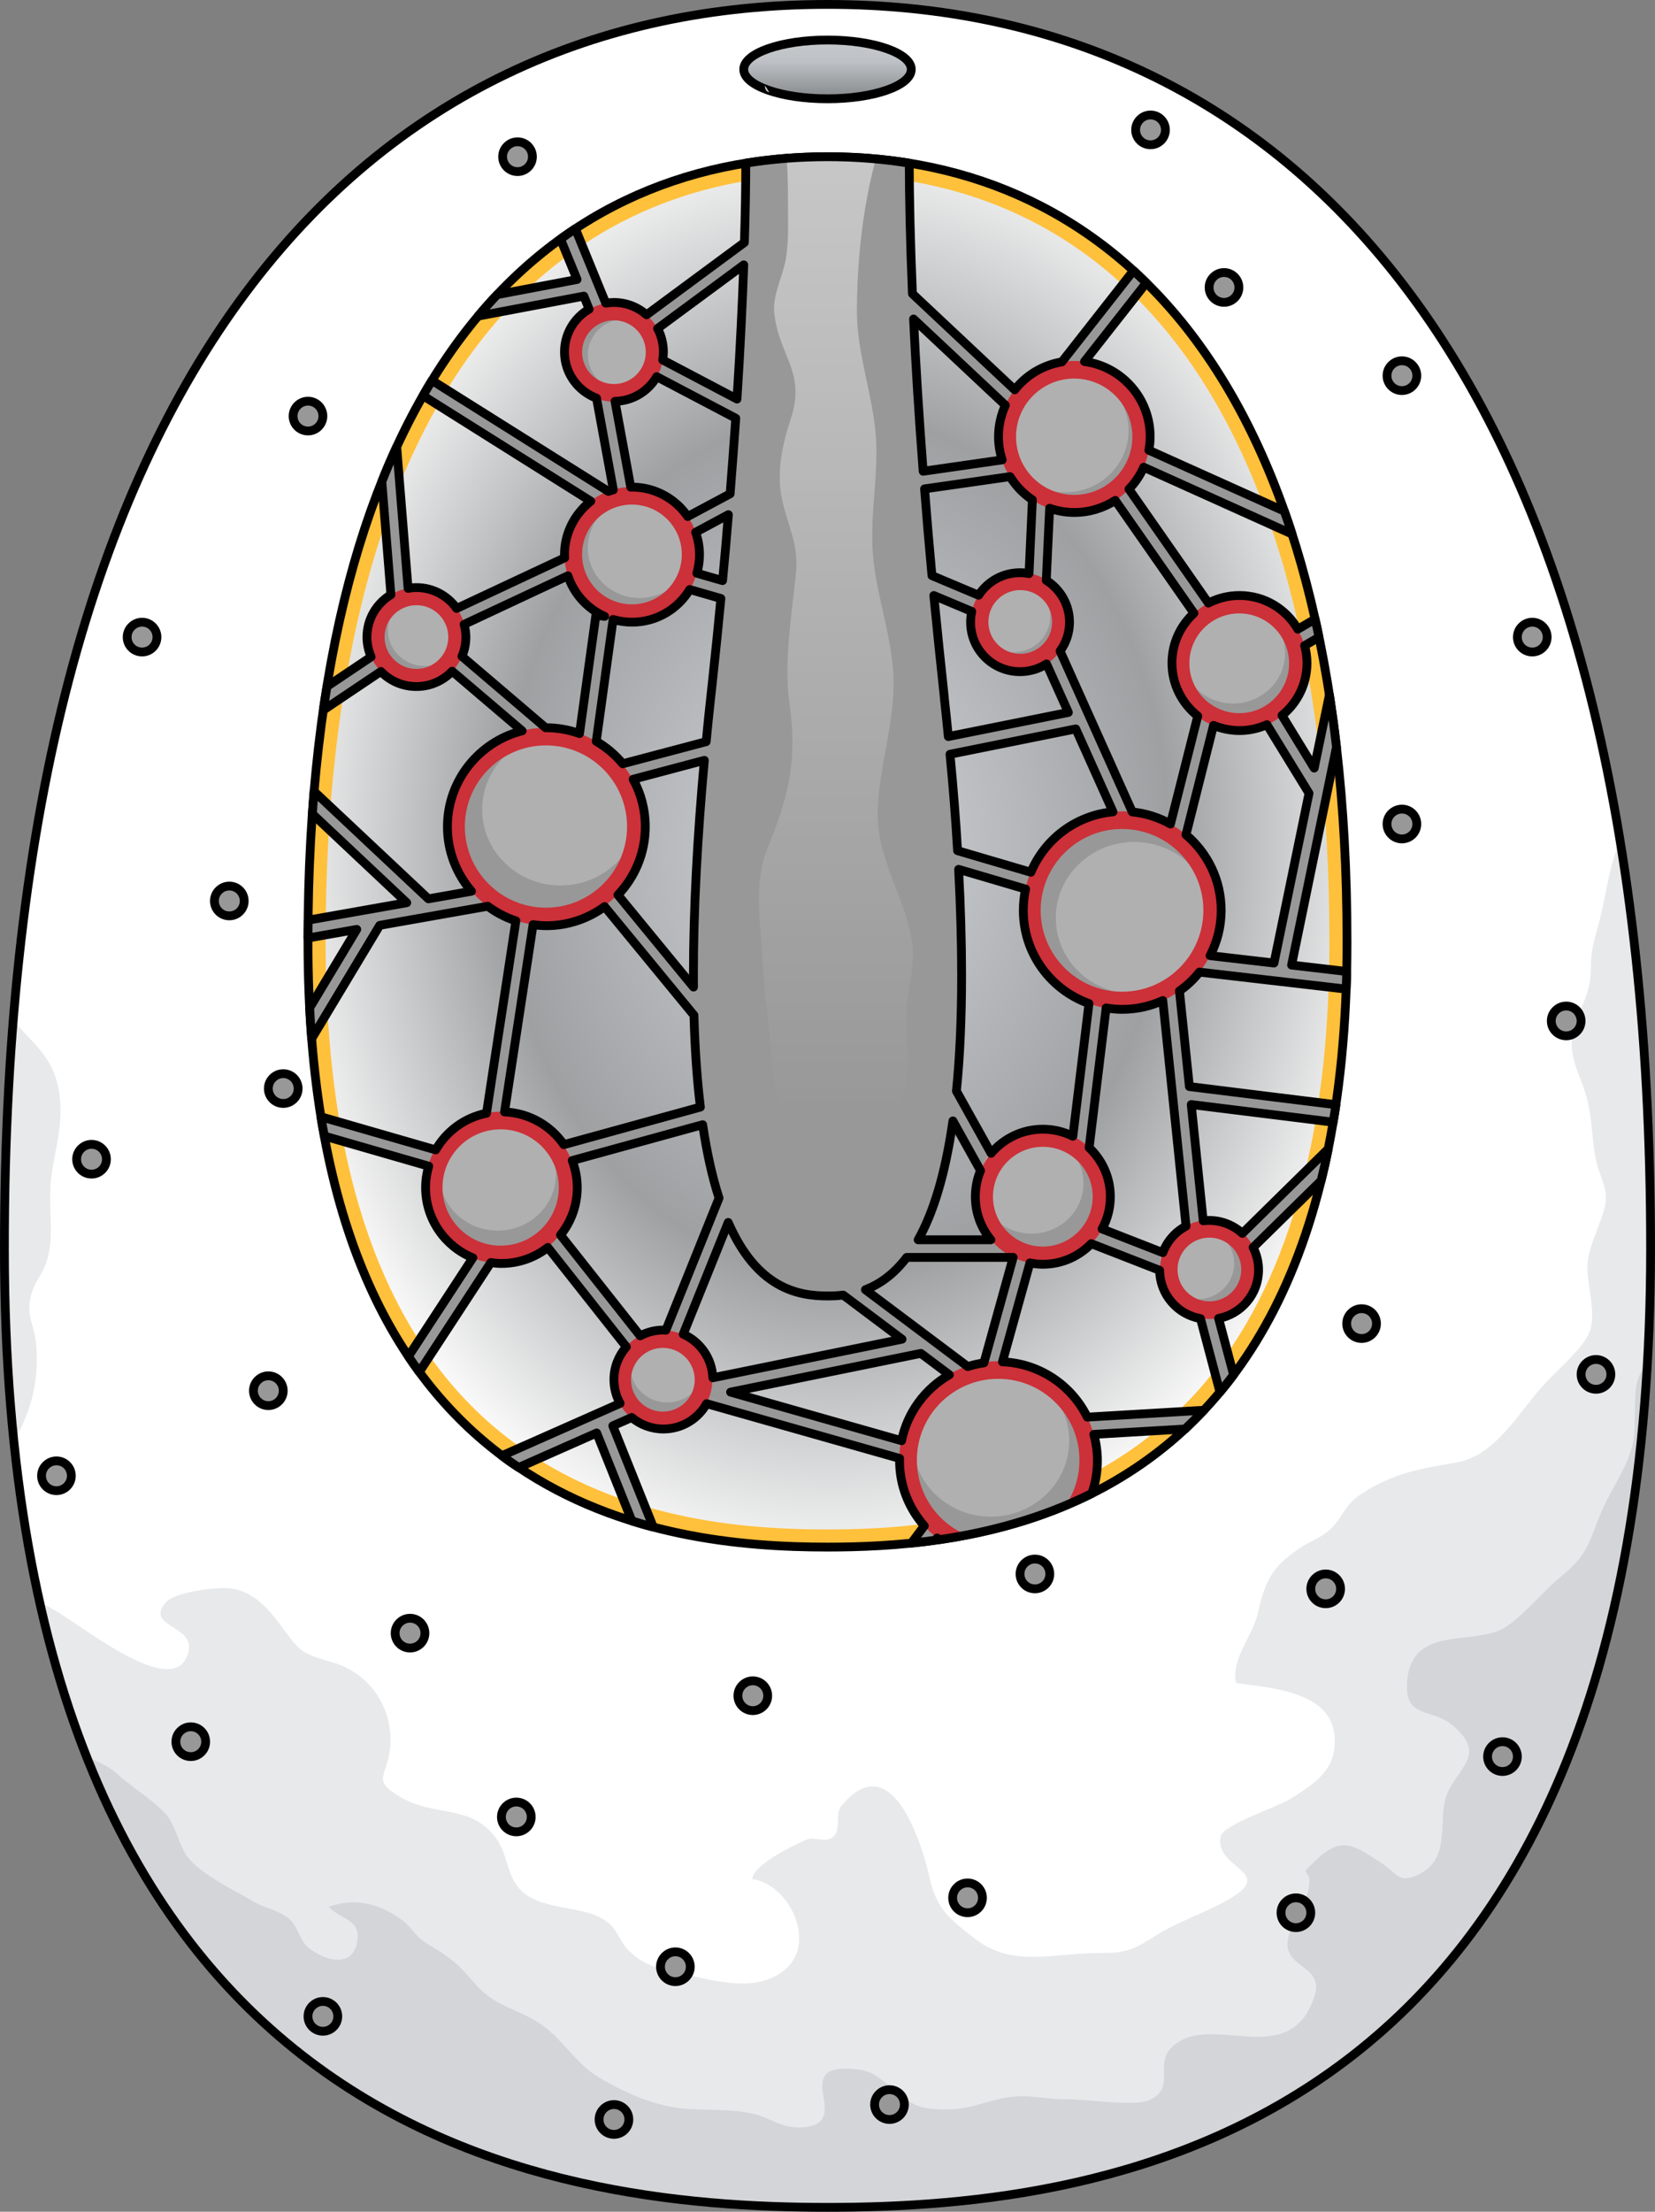 <?xml version="1.0" encoding="utf-8"?>
<!-- Generator: Adobe Illustrator 24.1.2, SVG Export Plug-In . SVG Version: 6.00 Build 0)  -->
<svg version="1.1" id="Camada_1" xmlns="http://www.w3.org/2000/svg" xmlns:xlink="http://www.w3.org/1999/xlink" x="0px" y="0px"
	 width="188.033px" height="251.184px" viewBox="0 0 188.033 251.184" enable-background="new 0 0 188.033 251.184"
	 xml:space="preserve">
<rect x="0" y="0" width="188.033" height="251.184" fill="#808080" stroke="none"/>
<g>
	<path fill="#FFFFFF" d="M187.53,141.76c0,4.65-0.13,9.09-0.39,13.35c-5.2,88.33-62.46,95.57-93.12,95.57
		c-24.44,0-65.76-4.6-84.17-51.14c-2.37-5.98-4.36-12.65-5.88-20.09c-0.91-4.42-1.65-9.11-2.22-14.09
		c-0.07-0.59-0.13-1.19-0.19-1.79c-0.69-6.74-1.06-13.99-1.06-21.81c0-4.45,0.08-8.78,0.24-12.99c0.17-4.36,0.42-8.6,0.75-12.71
		c0.01-0.09,0.01-0.19,0.02-0.28c0.08-0.94,0.16-1.86,0.24-2.78C9.06,33.07,47.59,0.5,94.02,0.5c42.88,0,79.02,27.79,90.05,95.01
		C186.32,109.25,187.53,124.63,187.53,141.76z"/>
	<path opacity="0.5" fill="#D2D5D8" d="M5.8,133.88c-0.36,2.89,0.41,6.34-0.42,9.13c-0.63,2.12-1.85,2.8-2.03,5.16
		c-0.12,1.68,0.59,2.72,0.73,4.23c0.32,3.38-0.12,6.26-1.49,9.32c-0.3,0.66-0.65,1.27-1.03,1.85c-0.69-6.74-1.06-13.99-1.06-21.81
		c0-4.45,0.08-8.78,0.24-12.99c0.17-4.36,0.42-8.6,0.75-12.71c0.01-0.09,0.01-0.19,0.02-0.28c1.76,2.41,4.1,3.73,4.99,7.2
		C7.499,126.92,6.26,130.19,5.8,133.88z"/>
	<path opacity="0.5" fill="#D2D5D8" d="M187.53,141.76c0,4.65-0.13,9.09-0.39,13.35c-5.2,88.33-62.46,95.57-93.12,95.57
		c-24.44,0-65.76-4.6-84.17-51.14c-2.37-5.98-4.36-12.65-5.88-20.09c0.38,1.11,0.65,2.08,0.81,2.74
		c2.26,0.33,15.15,11.99,16.65,5.31c0.66-2.95-5.05-2.73-2.57-5.54c1.05-1.19,6.17-1.88,7.81-1.5c2.16,0.49,3.66,2.06,4.93,3.74
		c2.53,3.36,2.23,3.44,6.28,4.62c4.03,1.18,6.75,5.01,6.47,9.39c-0.23,3.58-2.36,3.86,1.23,5.93c3.8,2.19,7.81,0.78,10.64,4.43
		c1.49,1.93,1.28,4.15,2.74,5.86c2.16,2.55,6.92,1.92,9.561,3.52c1.74,1.04,1.71,2.38,2.95,3.61c1.79,1.77,3.7,2.09,6.06,2.6
		c3.72,0.8,8.87,2.37,12.02-0.82c3.02-3.06,0.11-9.31-4.08-9.94c0.13-1.61,4.33-3.66,6.09-4.45c1-0.44,2.23,0.43,3.12-0.37
		c0.9-0.8,0.17-2.6,0.9-3.48c5.84-7.07,9.26,4.7,10.04,8.17c0.8,3.53,2.2,4.62,5.16,6.91c4.33,3.35,8.86,1.59,14.31,1.62
		c2.85,0.02,3.75-0.42,6.15-1.93c2.67-1.69,5.38-2.5,8.06-3.99c6.11-3.38-1.42-3.51-0.61-7.34c0.27-1.29,6.49-3.37,7.7-4.12
		c2.25-1.4,4.77-2.87,5.17-5.6c0.96-6.6-6.44-7.03-11.11-7.68c-0.63-2.68,1.81-5.25,2.42-7.81c0.81-3.47,1.42-5.22,4.67-7.43
		c1.33-0.91,2.53-1.22,3.65-2.28c1.51-1.45,1.48-2.67,3.55-4.01c3.71-2.39,6.81-2.84,10.7-3.51c4.65-0.81,7.22-5.97,10.25-9.15
		c1.39-1.46,4.17-3.88,4.88-5.62c0.93-2.3-0.42-5.59-0.19-7.98c0.21-2.22,1.98-5.25,2.07-7.13c0.07-1.6-0.78-2.84-1.11-4.4
		c-0.55-2.64-0.4-5.21-1.26-7.82c-0.83-2.53-2.04-4.41-1.25-7.17c0.8-2.84,1.89-3.8,1.92-6.96c0.021-2,0.36-3.08,0.85-4.83
		c0.89-3.17,1.13-6.57,2.47-9.53C186.32,109.25,187.53,124.63,187.53,141.76z"/>
	<path opacity="0.5" fill="#BEC2C6" d="M187.14,155.11c-5.2,88.33-62.46,95.57-93.12,95.57c-24.44,0-65.76-4.6-84.17-51.14
		c1.41,0.53,2.68,1.23,3.27,1.76c1.73,1.58,3.95,2.9,5.54,4.52c1.41,1.46,1.62,3.88,2.82,5.29c1.64,1.91,5.17,3.58,7.41,4.89
		c1.36,0.79,2.91,0.95,4.08,2.03c0.89,0.81,1.08,2.33,2.01,3.11c1.84,1.54,5.01,2.42,5.59-0.53c0.51-2.66-1.71-2.49-3.23-4.06
		c3.05-1.1,5.96-0.31,8.44,1.59c1.24,0.96,1.21,1.65,2.79,2.62c2.8,1.7,3.39,2.19,5.57,4.71c1.98,2.29,4.51,2.64,7.01,4.22
		c2.8,1.77,4.1,4.6,6.97,6.28c3.16,1.85,6.45,3.31,10.1,3.54c2.53,0.16,4.8-0.01,7.29,0.53c1.92,0.42,3.26,1.67,5.46,1.57
		c6.51-0.28-1.79-7.45,6.31-6.61c1.83,0.2,2.32,0.8,3.74,1.84c2.38,1.75,2.46,2.75,6.53,2.73c2.97-0.02,4.76-1.15,7.52-1.45
		c2.03-0.22,4.12,0.33,6.15,0.29c2.04-0.03,7.47,0.84,9.28,0.12c3.09-1.24,0.771-3.92,2.43-5.8c4.15-4.71,13.6,2.83,16.42-6.04
		c1.05-3.31-2.82-3.12-3.06-5.66c-0.18-1.87,2.06-4.51,2.4-6.53c0.47-2.8-1.56-0.99,0.93-3.34c2.88-2.72,4.31-1.52,7.17,0.32
		c1.98,1.26,2.11,2.58,4.53,1.33c3.68-1.89,1.9-6.26,3.13-9.16c1.24-2.93,4.57-4.46,0.5-7.77c-2.26-1.84-5.15-0.77-5.1-4.4
		c0.1-6.84,6.97-4.68,10.63-6.38c2.01-0.94,4.92-4.45,6.729-5.93c3.05-2.49,3.22-3.66,4.54-7.02c1-2.55,2.771-4.86,3.61-7.57
		C186.3,161.53,184.89,156.71,187.14,155.11z"/>
	
		<radialGradient id="SVGID_1_" cx="94.834" cy="95.883" r="84.872" gradientTransform="matrix(-0.012 1 -0.779 -0.009 170.693 1.949)" gradientUnits="userSpaceOnUse">
		<stop  offset="0" style="stop-color:#D2D5D8"/>
		<stop  offset="0.575" style="stop-color:#9EA0A2"/>
		<stop  offset="1" style="stop-color:#FFFFFF"/>
	</radialGradient>
	<path fill="url(#SVGID_1_)" d="M153.04,106.95c0,1.14-0.01,2.27-0.04,3.38c-0.01,0.67-0.03,1.34-0.06,2
		c-0.16,4.5-0.52,8.68-1.08,12.56c-0.02,0.19-0.05,0.38-0.08,0.57c-0.1,0.67-0.2,1.33-0.32,1.98c-0.03,0.18-0.06,0.36-0.09,0.54
		c-0.14,0.85-0.3,1.68-0.46,2.49c-0.25,1.24-0.52,2.43-0.81,3.6v0.01c-2.28,9.24-5.75,16.44-9.95,22.05
		c-0.5,0.68-1.02,1.33-1.55,1.96c-0.59,0.72-1.2,1.41-1.83,2.07c-0.7,0.74-1.41,1.45-2.14,2.13c-3.32,3.08-6.9,5.47-10.58,7.32
		h-0.01c-5.76,2.88-11.75,4.44-17.35,5.25c-0.13,0.02-0.27,0.04-0.4,0.05c-0.93,0.14-1.84,0.25-2.74,0.33
		c-3.44,0.36-6.68,0.46-9.54,0.46c-5.6,0-12.59-0.38-19.79-2.28c-0.81-0.2-1.62-0.44-2.43-0.69c-4.35-1.35-8.72-3.29-12.86-6.07
		h-0.01c-0.64-0.42-1.27-0.87-1.89-1.34c-3.37-2.51-6.55-5.64-9.39-9.51c-0.42-0.57-0.84-1.16-1.24-1.77
		c-4.24-6.34-7.61-14.5-9.55-25.02c-0.14-0.72-0.27-1.45-0.39-2.19c-0.45-2.8-0.8-5.75-1.05-8.88c-0.09-1.14-0.17-2.3-0.23-3.49
		c-0.13-2.41-0.19-4.91-0.19-7.51v-0.42c0-0.68,0.01-1.36,0.02-2.03c0.04-4.19,0.2-8.21,0.48-12.06c0.05-0.86,0.12-1.72,0.19-2.56
		v-0.01c0.26-3.07,0.6-6.03,1.01-8.89c0.01-0.11,0.02-0.22,0.04-0.33c0.13-0.91,0.27-1.8,0.42-2.69c0.02-0.09,0.03-0.19,0.05-0.28
		c1.42-8.68,3.51-16.31,6.18-22.97V54.7c0.53-1.36,1.1-2.68,1.69-3.95c0.94-2.04,1.94-3.98,2.99-5.81c0.33-0.59,0.67-1.17,1.02-1.73
		c1.63-2.66,3.38-5.1,5.24-7.31c0.71-0.85,1.43-1.66,2.17-2.44c2.26-2.4,4.67-4.5,7.19-6.31c0.56-0.41,1.12-0.8,1.69-1.17
		c5.9-3.89,12.43-6.33,19.36-7.45c3.02-0.49,6.12-0.73,9.28-0.73s6.26,0.24,9.29,0.73c9.42,1.52,18.09,5.47,25.47,12.21
		c0.49,0.44,0.979,0.91,1.46,1.39c6.4,6.3,11.74,14.82,15.64,25.81c0.01,0.04,0.03,0.07,0.04,0.11c0.31,0.85,0.6,1.72,0.88,2.6
		c0.02,0.07,0.04,0.13,0.06,0.2c0.97,2.98,1.82,6.13,2.56,9.46c0.16,0.68,0.31,1.36,0.44,2.06c0.51,2.45,0.96,4.99,1.35,7.63
		c0.09,0.59,0.18,1.19,0.26,1.79c0.07,0.49,0.13,0.98,0.2,1.48c0.06,0.52,0.12,1.05,0.18,1.58
		C152.63,91.64,153.04,98.99,153.04,106.95z"/>
	<path fill="#FFC03B" d="M94.01,19.8c3.063,0,6.081,0.237,8.971,0.704c9.361,1.511,17.584,5.451,24.453,11.724
		c0.432,0.388,0.884,0.819,1.394,1.327c6.383,6.284,11.478,14.7,15.144,25.015c0.016,0.049,0.033,0.097,0.052,0.144
		c0.003,0.007,0.005,0.014,0.008,0.021c0.269,0.738,0.547,1.561,0.851,2.514l0.027,0.09l0.018,0.06
		c0.007,0.024,0.014,0.047,0.021,0.07c0.938,2.881,1.782,6.002,2.515,9.299c0.178,0.757,0.312,1.382,0.429,2.01
		c0.5,2.403,0.948,4.931,1.331,7.523c0.088,0.578,0.176,1.165,0.257,1.773c0.037,0.261,0.072,0.522,0.106,0.785
		c0.03,0.228,0.06,0.456,0.086,0.64l0.18,1.582c0.788,6.765,1.187,14.123,1.187,21.869c0,1.285-0.013,2.342-0.04,3.351
		c-0.009,0.65-0.029,1.299-0.058,1.958c-0.157,4.4-0.514,8.554-1.061,12.345c-0.003,0.025-0.007,0.051-0.009,0.076
		c-0.016,0.148-0.04,0.296-0.069,0.484c-0.103,0.685-0.196,1.302-0.315,1.949l-0.09,0.542c-0.127,0.777-0.271,1.532-0.447,2.419
		c-0.236,1.169-0.495,2.319-0.791,3.514c-0.007,0.031-0.014,0.062-0.021,0.093c-2.075,8.373-5.301,15.522-9.599,21.264
		c-0.436,0.592-0.916,1.2-1.486,1.877c-0.555,0.677-1.137,1.336-1.735,1.963c-0.703,0.743-1.374,1.411-2.048,2.038
		c-2.957,2.743-6.324,5.079-10.007,6.944c-0.04,0.017-0.079,0.035-0.117,0.054c-4.925,2.463-10.557,4.165-16.759,5.062
		c-0.081,0.012-0.168,0.026-0.25,0.033c-0.048,0.004-0.097,0.009-0.145,0.016c-0.891,0.134-1.772,0.24-2.65,0.319
		c-2.889,0.302-5.941,0.449-9.332,0.449c-7.43,0-13.556-0.703-19.311-2.222c-0.804-0.198-1.624-0.445-2.317-0.659
		c-4.527-1.405-8.679-3.363-12.338-5.82c-0.044-0.03-0.09-0.058-0.137-0.084c-0.537-0.356-1.085-0.747-1.683-1.2
		c-3.369-2.509-6.388-5.567-8.975-9.093c-0.469-0.636-0.843-1.17-1.187-1.695c-4.371-6.534-7.481-14.7-9.25-24.29
		c-0.135-0.691-0.262-1.407-0.379-2.125c-0.441-2.747-0.788-5.681-1.031-8.72c-0.099-1.26-0.173-2.383-0.227-3.441
		c-0.124-2.303-0.187-4.793-0.187-7.402v-0.42c0-0.67,0.01-1.339,0.02-2.011c0.04-4.133,0.199-8.148,0.477-11.963
		c0.049-0.843,0.118-1.686,0.187-2.51c0.001-0.016,0.002-0.033,0.003-0.05c0.25-2.942,0.584-5.88,0.994-8.732
		c0.005-0.036,0.009-0.071,0.012-0.107c0.004-0.047,0.007-0.095,0.014-0.14c0.005-0.028,0.01-0.056,0.014-0.084
		c0.123-0.86,0.255-1.712,0.406-2.605c0.013-0.066,0.024-0.135,0.036-0.213c0.008-0.037,0.016-0.074,0.021-0.112
		c1.362-8.325,3.402-15.912,6.063-22.549c0.016-0.041,0.031-0.083,0.045-0.125c0.475-1.213,1.014-2.469,1.605-3.742
		c0.905-1.963,1.883-3.865,2.918-5.67c0.329-0.587,0.656-1.141,0.98-1.662c1.569-2.561,3.273-4.938,5.07-7.073
		c0.69-0.827,1.373-1.594,2.091-2.351c2.124-2.256,4.446-4.293,6.915-6.067c0.562-0.411,1.084-0.773,1.609-1.114
		c5.524-3.641,11.775-6.045,18.58-7.146C87.93,20.037,90.944,19.8,94.01,19.8 M94.01,17.8c-3.16,0-6.26,0.24-9.28,0.73
		c-6.93,1.12-13.46,3.56-19.36,7.45c-0.57,0.37-1.13,0.76-1.69,1.17c-2.52,1.81-4.93,3.91-7.19,6.31c-0.74,0.78-1.46,1.59-2.17,2.44
		c-1.86,2.21-3.61,4.65-5.24,7.31c-0.35,0.56-0.69,1.14-1.02,1.73c-1.05,1.83-2.05,3.77-2.99,5.81c-0.59,1.27-1.16,2.59-1.69,3.95
		v0.01c-2.67,6.66-4.76,14.29-6.18,22.97c-0.02,0.09-0.03,0.19-0.05,0.28c-0.15,0.89-0.29,1.78-0.42,2.69
		c-0.021,0.11-0.03,0.22-0.04,0.33c-0.41,2.86-0.75,5.82-1.01,8.89v0.01c-0.07,0.84-0.14,1.7-0.19,2.56
		c-0.28,3.85-0.44,7.87-0.48,12.06c-0.01,0.67-0.02,1.35-0.02,2.03v0.42c0,2.6,0.06,5.1,0.19,7.51c0.06,1.19,0.14,2.35,0.23,3.49
		c0.25,3.13,0.6,6.08,1.05,8.88c0.12,0.74,0.25,1.47,0.39,2.19c1.94,10.52,5.31,18.68,9.55,25.02c0.4,0.61,0.82,1.2,1.24,1.77
		c2.84,3.87,6.02,7,9.39,9.51c0.62,0.47,1.25,0.92,1.89,1.34h0.01c4.14,2.78,8.51,4.72,12.86,6.07c0.81,0.25,1.62,0.49,2.43,0.69
		c7.2,1.9,14.19,2.28,19.79,2.28c2.86,0,6.1-0.1,9.54-0.46c0.9-0.08,1.81-0.19,2.74-0.33c0.13-0.01,0.27-0.03,0.4-0.05
		c5.6-0.81,11.59-2.37,17.35-5.25h0.01c3.68-1.85,7.26-4.24,10.58-7.32c0.73-0.68,1.44-1.39,2.14-2.13
		c0.63-0.66,1.24-1.35,1.83-2.07c0.53-0.63,1.05-1.28,1.55-1.96c4.2-5.61,7.67-12.81,9.95-22.05v-0.01c0.29-1.17,0.56-2.36,0.81-3.6
		c0.16-0.81,0.32-1.64,0.46-2.49c0.03-0.18,0.06-0.36,0.09-0.54c0.12-0.65,0.22-1.31,0.32-1.98c0.03-0.19,0.06-0.38,0.08-0.57
		c0.56-3.88,0.92-8.06,1.08-12.56c0.03-0.66,0.05-1.33,0.06-2c0.03-1.11,0.04-2.24,0.04-3.38c0-7.96-0.41-15.31-1.2-22.1
		c-0.06-0.53-0.12-1.06-0.18-1.58c-0.07-0.5-0.13-0.99-0.2-1.48c-0.08-0.6-0.17-1.2-0.26-1.79c-0.39-2.64-0.84-5.18-1.35-7.63
		c-0.13-0.7-0.28-1.38-0.44-2.06c-0.74-3.33-1.59-6.48-2.56-9.46c-0.02-0.07-0.04-0.13-0.06-0.2c-0.28-0.88-0.57-1.75-0.88-2.6
		c-0.01-0.04-0.03-0.07-0.04-0.11c-3.9-10.99-9.24-19.51-15.64-25.81c-0.48-0.48-0.97-0.95-1.46-1.39
		c-7.38-6.74-16.05-10.69-25.47-12.21C100.27,18.04,97.17,17.8,94.01,17.8L94.01,17.8z"/>
	<path fill="none" stroke="#000000" stroke-miterlimit="10" d="M153.04,106.95c0,37.9-13.7,55.04-29.07,62.7
		c-0.97,0.48-1.94,0.92-2.91,1.33c-3.75,1.58-7.55,2.64-11.24,3.35c-1.05,0.21-2.08,0.38-3.1,0.53c-4.62,0.67-8.97,0.84-12.7,0.84
		c-9.67,0-23.51-1.14-35.36-9.23h-0.01c-0.74-0.48-1.45-1.01-2.16-1.56c-12.04-9.3-21.5-26.45-21.5-57.96
		c0-63.72,26.43-89.15,59.03-89.15C126.62,17.8,153.04,43.23,153.04,106.95z"/>
	<path fill="none" stroke="#000000" stroke-linecap="round" stroke-linejoin="round" stroke-miterlimit="10" d="M187.533,141.76
		c0,100.956-61.371,108.925-93.517,108.925S0.5,242.716,0.5,141.76S42.369,0.5,94.017,0.5S187.533,40.803,187.533,141.76z"/>
	<linearGradient id="SVGID_2_" gradientUnits="userSpaceOnUse" x1="94.017" y1="-13.335" x2="94.017" y2="16.233">
		<stop  offset="0" style="stop-color:#FFFFFF"/>
		<stop  offset="0.685" style="stop-color:#BEC2C6"/>
		<stop  offset="1" style="stop-color:#444444"/>
	</linearGradient>
	<ellipse fill="url(#SVGID_2_)" cx="94.017" cy="7.883" rx="9.517" ry="3.337"/>
	
		<ellipse fill="none" stroke="#000000" stroke-linecap="round" stroke-linejoin="round" stroke-miterlimit="10" cx="94.017" cy="7.883" rx="9.517" ry="3.337"/>
	<g>
		<g>
			<path fill="#989898" d="M36.684,47.256c0,0.933-0.757,1.69-1.69,1.69c-0.418,0-0.802-0.151-1.099-0.403
				c-0.363-0.308-0.595-0.772-0.595-1.286c0-0.52,0.232-0.978,0.595-1.286c0.298-0.257,0.681-0.409,1.099-0.409
				C35.927,45.561,36.684,46.318,36.684,47.256z"/>
			<path fill="none" stroke="#000000" stroke-linecap="round" stroke-linejoin="round" stroke-miterlimit="10" d="M36.684,47.256
				c0,0.933-0.757,1.69-1.69,1.69c-0.418,0-0.802-0.151-1.099-0.403c-0.363-0.308-0.595-0.772-0.595-1.286
				c0-0.52,0.232-0.978,0.595-1.286c0.298-0.257,0.681-0.409,1.099-0.409C35.927,45.561,36.684,46.318,36.684,47.256z"/>
		</g>
		<g>
			<path fill="#989898" d="M60.49,17.798c0,0.933-0.757,1.69-1.69,1.69c-0.418,0-0.802-0.151-1.099-0.403
				c-0.363-0.308-0.595-0.772-0.595-1.286c0-0.52,0.232-0.978,0.595-1.286c0.298-0.257,0.681-0.409,1.099-0.409
				C59.733,16.104,60.49,16.86,60.49,17.798z"/>
			<path fill="none" stroke="#000000" stroke-linecap="round" stroke-linejoin="round" stroke-miterlimit="10" d="M60.49,17.798
				c0,0.933-0.757,1.69-1.69,1.69c-0.418,0-0.802-0.151-1.099-0.403c-0.363-0.308-0.595-0.772-0.595-1.286
				c0-0.52,0.232-0.978,0.595-1.286c0.298-0.257,0.681-0.409,1.099-0.409C59.733,16.104,60.49,16.86,60.49,17.798z"/>
		</g>
		<g>
			<path fill="#989898" d="M17.832,72.356c0,0.933-0.757,1.69-1.69,1.69c-0.418,0-0.802-0.151-1.099-0.403
				c-0.363-0.308-0.595-0.772-0.595-1.286c0-0.52,0.232-0.978,0.595-1.286c0.298-0.257,0.681-0.409,1.099-0.409
				C17.075,70.662,17.832,71.418,17.832,72.356z"/>
			<path fill="none" stroke="#000000" stroke-linecap="round" stroke-linejoin="round" stroke-miterlimit="10" d="M17.832,72.356
				c0,0.933-0.757,1.69-1.69,1.69c-0.418,0-0.802-0.151-1.099-0.403c-0.363-0.308-0.595-0.772-0.595-1.286
				c0-0.52,0.232-0.978,0.595-1.286c0.298-0.257,0.681-0.409,1.099-0.409C17.075,70.662,17.832,71.418,17.832,72.356z"/>
		</g>
		<g>
			<path fill="#989898" d="M27.745,102.323c0,0.933-0.757,1.69-1.69,1.69c-0.418,0-0.802-0.151-1.099-0.403
				c-0.363-0.308-0.595-0.772-0.595-1.286c0-0.52,0.232-0.978,0.595-1.286c0.298-0.257,0.681-0.409,1.099-0.409
				C26.988,100.628,27.745,101.385,27.745,102.323z"/>
			<path fill="none" stroke="#000000" stroke-linecap="round" stroke-linejoin="round" stroke-miterlimit="10" d="M27.745,102.323
				c0,0.933-0.757,1.69-1.69,1.69c-0.418,0-0.802-0.151-1.099-0.403c-0.363-0.308-0.595-0.772-0.595-1.286
				c0-0.52,0.232-0.978,0.595-1.286c0.298-0.257,0.681-0.409,1.099-0.409C26.988,100.628,27.745,101.385,27.745,102.323z"/>
		</g>
		<g>
			<path fill="#989898" d="M12.092,131.653c0,0.933-0.757,1.69-1.69,1.69c-0.418,0-0.802-0.151-1.099-0.403
				c-0.363-0.308-0.595-0.772-0.595-1.286c0-0.52,0.232-0.978,0.595-1.286c0.298-0.257,0.681-0.409,1.099-0.409
				C11.336,129.959,12.092,130.715,12.092,131.653z"/>
			<path fill="none" stroke="#000000" stroke-linecap="round" stroke-linejoin="round" stroke-miterlimit="10" d="M12.092,131.653
				c0,0.933-0.757,1.69-1.69,1.69c-0.418,0-0.802-0.151-1.099-0.403c-0.363-0.308-0.595-0.772-0.595-1.286
				c0-0.52,0.232-0.978,0.595-1.286c0.298-0.257,0.681-0.409,1.099-0.409C11.336,129.959,12.092,130.715,12.092,131.653z"/>
		</g>
		<g>
			<path fill="#989898" d="M33.872,123.628c0,0.933-0.757,1.69-1.69,1.69c-0.418,0-0.802-0.151-1.099-0.403
				c-0.363-0.308-0.595-0.772-0.595-1.286c0-0.52,0.232-0.978,0.595-1.286c0.298-0.257,0.681-0.409,1.099-0.409
				C33.115,121.933,33.872,122.69,33.872,123.628z"/>
			<path fill="none" stroke="#000000" stroke-linecap="round" stroke-linejoin="round" stroke-miterlimit="10" d="M33.872,123.628
				c0,0.933-0.757,1.69-1.69,1.69c-0.418,0-0.802-0.151-1.099-0.403c-0.363-0.308-0.595-0.772-0.595-1.286
				c0-0.52,0.232-0.978,0.595-1.286c0.298-0.257,0.681-0.409,1.099-0.409C33.115,121.933,33.872,122.69,33.872,123.628z"/>
		</g>
		<g>
			<path fill="#989898" d="M32.179,157.943c0,0.933-0.757,1.69-1.69,1.69c-0.418,0-0.802-0.151-1.099-0.403
				c-0.363-0.308-0.595-0.772-0.595-1.286c0-0.52,0.232-0.978,0.595-1.286c0.298-0.257,0.681-0.409,1.099-0.409
				C31.423,156.248,32.179,157.004,32.179,157.943z"/>
			<path fill="none" stroke="#000000" stroke-linecap="round" stroke-linejoin="round" stroke-miterlimit="10" d="M32.179,157.943
				c0,0.933-0.757,1.69-1.69,1.69c-0.418,0-0.802-0.151-1.099-0.403c-0.363-0.308-0.595-0.772-0.595-1.286
				c0-0.52,0.232-0.978,0.595-1.286c0.298-0.257,0.681-0.409,1.099-0.409C31.423,156.248,32.179,157.004,32.179,157.943z"/>
		</g>
		<g>
			<path fill="#989898" d="M38.376,228.995c0,0.933-0.757,1.69-1.69,1.69c-0.418,0-0.802-0.151-1.099-0.403
				c-0.363-0.308-0.595-0.772-0.595-1.286c0-0.52,0.232-0.978,0.595-1.286c0.298-0.257,0.681-0.409,1.099-0.409
				C37.619,227.301,38.376,228.057,38.376,228.995z"/>
			<path fill="none" stroke="#000000" stroke-linecap="round" stroke-linejoin="round" stroke-miterlimit="10" d="M38.376,228.995
				c0,0.933-0.757,1.69-1.69,1.69c-0.418,0-0.802-0.151-1.099-0.403c-0.363-0.308-0.595-0.772-0.595-1.286
				c0-0.52,0.232-0.978,0.595-1.286c0.298-0.257,0.681-0.409,1.099-0.409C37.619,227.301,38.376,228.057,38.376,228.995z"/>
		</g>
		<g>
			<path fill="#989898" d="M8.104,167.603c0,0.933-0.757,1.69-1.69,1.69c-0.418,0-0.802-0.151-1.099-0.403
				c-0.363-0.308-0.595-0.772-0.595-1.286c0-0.52,0.232-0.978,0.595-1.286c0.298-0.257,0.681-0.409,1.099-0.409
				C7.348,165.908,8.104,166.664,8.104,167.603z"/>
			<path fill="none" stroke="#000000" stroke-linecap="round" stroke-linejoin="round" stroke-miterlimit="10" d="M8.104,167.603
				c0,0.933-0.757,1.69-1.69,1.69c-0.418,0-0.802-0.151-1.099-0.403c-0.363-0.308-0.595-0.772-0.595-1.286
				c0-0.52,0.232-0.978,0.595-1.286c0.298-0.257,0.681-0.409,1.099-0.409C7.348,165.908,8.104,166.664,8.104,167.603z"/>
		</g>
		<g>
			<path fill="#989898" d="M87.223,192.581c0,0.933-0.757,1.69-1.69,1.69c-0.418,0-0.802-0.151-1.099-0.403
				c-0.363-0.308-0.595-0.772-0.595-1.286c0-0.52,0.232-0.978,0.595-1.286c0.298-0.257,0.681-0.409,1.099-0.409
				C86.466,190.886,87.223,191.643,87.223,192.581z"/>
			<path fill="none" stroke="#000000" stroke-linecap="round" stroke-linejoin="round" stroke-miterlimit="10" d="M87.223,192.581
				c0,0.933-0.757,1.69-1.69,1.69c-0.418,0-0.802-0.151-1.099-0.403c-0.363-0.308-0.595-0.772-0.595-1.286
				c0-0.52,0.232-0.978,0.595-1.286c0.298-0.257,0.681-0.409,1.099-0.409C86.466,190.886,87.223,191.643,87.223,192.581z"/>
		</g>
		<g>
			<path fill="#989898" d="M78.426,223.361c0,0.933-0.757,1.69-1.69,1.69c-0.418,0-0.802-0.151-1.099-0.403
				c-0.363-0.308-0.595-0.772-0.595-1.286c0-0.52,0.232-0.978,0.595-1.286c0.298-0.257,0.681-0.409,1.099-0.409
				C77.669,221.666,78.426,222.423,78.426,223.361z"/>
			<path fill="none" stroke="#000000" stroke-linecap="round" stroke-linejoin="round" stroke-miterlimit="10" d="M78.426,223.361
				c0,0.933-0.757,1.69-1.69,1.69c-0.418,0-0.802-0.151-1.099-0.403c-0.363-0.308-0.595-0.772-0.595-1.286
				c0-0.52,0.232-0.978,0.595-1.286c0.298-0.257,0.681-0.409,1.099-0.409C77.669,221.666,78.426,222.423,78.426,223.361z"/>
		</g>
		<g>
			<path fill="#989898" d="M119.274,178.753c0,0.933-0.757,1.69-1.69,1.69c-0.418,0-0.802-0.151-1.099-0.403
				c-0.363-0.308-0.595-0.772-0.595-1.286c0-0.52,0.232-0.978,0.595-1.286c0.298-0.257,0.681-0.409,1.099-0.409
				C118.517,177.058,119.274,177.814,119.274,178.753z"/>
			<path fill="none" stroke="#000000" stroke-linecap="round" stroke-linejoin="round" stroke-miterlimit="10" d="M119.274,178.753
				c0,0.933-0.757,1.69-1.69,1.69c-0.418,0-0.802-0.151-1.099-0.403c-0.363-0.308-0.595-0.772-0.595-1.286
				c0-0.52,0.232-0.978,0.595-1.286c0.298-0.257,0.681-0.409,1.099-0.409C118.517,177.058,119.274,177.814,119.274,178.753z"/>
		</g>
		<g>
			<path fill="#989898" d="M156.388,150.32c0,0.933-0.757,1.69-1.69,1.69c-0.418,0-0.802-0.151-1.099-0.403
				c-0.363-0.308-0.595-0.772-0.595-1.286c0-0.52,0.232-0.978,0.595-1.286c0.298-0.257,0.681-0.409,1.099-0.409
				C155.631,148.625,156.388,149.381,156.388,150.32z"/>
			<path fill="none" stroke="#000000" stroke-linecap="round" stroke-linejoin="round" stroke-miterlimit="10" d="M156.388,150.32
				c0,0.933-0.757,1.69-1.69,1.69c-0.418,0-0.802-0.151-1.099-0.403c-0.363-0.308-0.595-0.772-0.595-1.286
				c0-0.52,0.232-0.978,0.595-1.286c0.298-0.257,0.681-0.409,1.099-0.409C155.631,148.625,156.388,149.381,156.388,150.32z"/>
		</g>
		<g>
			<path fill="#989898" d="M160.971,93.583c0,0.933-0.757,1.69-1.69,1.69c-0.418,0-0.802-0.151-1.099-0.403
				c-0.363-0.308-0.595-0.772-0.595-1.286c0-0.52,0.232-0.978,0.595-1.286c0.298-0.257,0.681-0.409,1.099-0.409
				C160.214,91.888,160.971,92.644,160.971,93.583z"/>
			<path fill="none" stroke="#000000" stroke-linecap="round" stroke-linejoin="round" stroke-miterlimit="10" d="M160.971,93.583
				c0,0.933-0.757,1.69-1.69,1.69c-0.418,0-0.802-0.151-1.099-0.403c-0.363-0.308-0.595-0.772-0.595-1.286
				c0-0.52,0.232-0.978,0.595-1.286c0.298-0.257,0.681-0.409,1.099-0.409C160.214,91.888,160.971,92.644,160.971,93.583z"/>
		</g>
		<g>
			<path fill="#989898" d="M160.971,42.667c0,0.933-0.757,1.69-1.69,1.69c-0.418,0-0.802-0.151-1.099-0.403
				c-0.363-0.308-0.595-0.772-0.595-1.286c0-0.52,0.232-0.978,0.595-1.286c0.298-0.257,0.681-0.409,1.099-0.409
				C160.214,40.972,160.971,41.729,160.971,42.667z"/>
			<path fill="none" stroke="#000000" stroke-linecap="round" stroke-linejoin="round" stroke-miterlimit="10" d="M160.971,42.667
				c0,0.933-0.757,1.69-1.69,1.69c-0.418,0-0.802-0.151-1.099-0.403c-0.363-0.308-0.595-0.772-0.595-1.286
				c0-0.52,0.232-0.978,0.595-1.286c0.298-0.257,0.681-0.409,1.099-0.409C160.214,40.972,160.971,41.729,160.971,42.667z"/>
		</g>
		<g>
			<path fill="#989898" d="M132.409,14.753c0,0.933-0.757,1.69-1.69,1.69c-0.418,0-0.802-0.151-1.099-0.403
				c-0.363-0.308-0.595-0.772-0.595-1.286c0-0.52,0.232-0.978,0.595-1.286c0.298-0.257,0.681-0.409,1.099-0.409
				C131.653,13.058,132.409,13.815,132.409,14.753z"/>
			<path fill="none" stroke="#000000" stroke-linecap="round" stroke-linejoin="round" stroke-miterlimit="10" d="M132.409,14.753
				c0,0.933-0.757,1.69-1.69,1.69c-0.418,0-0.802-0.151-1.099-0.403c-0.363-0.308-0.595-0.772-0.595-1.286
				c0-0.52,0.232-0.978,0.595-1.286c0.298-0.257,0.681-0.409,1.099-0.409C131.653,13.058,132.409,13.815,132.409,14.753z"/>
		</g>
		<g>
			<path fill="#989898" d="M179.634,115.948c0,0.933-0.757,1.69-1.69,1.69c-0.418,0-0.802-0.151-1.099-0.403
				c-0.363-0.308-0.595-0.772-0.595-1.286c0-0.52,0.232-0.978,0.595-1.286c0.298-0.257,0.681-0.409,1.099-0.409
				C178.877,114.254,179.634,115.01,179.634,115.948z"/>
			<path fill="none" stroke="#000000" stroke-linecap="round" stroke-linejoin="round" stroke-miterlimit="10" d="M179.634,115.948
				c0,0.933-0.757,1.69-1.69,1.69c-0.418,0-0.802-0.151-1.099-0.403c-0.363-0.308-0.595-0.772-0.595-1.286
				c0-0.52,0.232-0.978,0.595-1.286c0.298-0.257,0.681-0.409,1.099-0.409C178.877,114.254,179.634,115.01,179.634,115.948z"/>
		</g>
		<g>
			<path fill="#989898" d="M175.78,72.356c0,0.933-0.757,1.69-1.69,1.69c-0.418,0-0.802-0.151-1.099-0.403
				c-0.363-0.308-0.595-0.772-0.595-1.286c0-0.52,0.232-0.978,0.595-1.286c0.298-0.257,0.681-0.409,1.099-0.409
				C175.024,70.662,175.78,71.418,175.78,72.356z"/>
			<path fill="none" stroke="#000000" stroke-linecap="round" stroke-linejoin="round" stroke-miterlimit="10" d="M175.78,72.356
				c0,0.933-0.757,1.69-1.69,1.69c-0.418,0-0.802-0.151-1.099-0.403c-0.363-0.308-0.595-0.772-0.595-1.286
				c0-0.52,0.232-0.978,0.595-1.286c0.298-0.257,0.681-0.409,1.099-0.409C175.024,70.662,175.78,71.418,175.78,72.356z"/>
		</g>
		<g>
			<path fill="#989898" d="M140.757,32.647c0,0.933-0.757,1.69-1.69,1.69c-0.418,0-0.802-0.151-1.099-0.403
				c-0.363-0.308-0.595-0.772-0.595-1.286c0-0.52,0.232-0.978,0.595-1.286c0.298-0.257,0.681-0.409,1.099-0.409
				C140.001,30.952,140.757,31.709,140.757,32.647z"/>
			<path fill="none" stroke="#000000" stroke-linecap="round" stroke-linejoin="round" stroke-miterlimit="10" d="M140.757,32.647
				c0,0.933-0.757,1.69-1.69,1.69c-0.418,0-0.802-0.151-1.099-0.403c-0.363-0.308-0.595-0.772-0.595-1.286
				c0-0.52,0.232-0.978,0.595-1.286c0.298-0.257,0.681-0.409,1.099-0.409C140.001,30.952,140.757,31.709,140.757,32.647z"/>
		</g>
		<g>
			<path fill="#989898" d="M111.62,215.535c0,0.933-0.757,1.69-1.69,1.69c-0.418,0-0.802-0.151-1.099-0.403
				c-0.363-0.308-0.595-0.772-0.595-1.286c0-0.52,0.232-0.978,0.595-1.286c0.298-0.257,0.681-0.409,1.099-0.409
				C110.864,213.84,111.62,214.597,111.62,215.535z"/>
			<path fill="none" stroke="#000000" stroke-linecap="round" stroke-linejoin="round" stroke-miterlimit="10" d="M111.62,215.535
				c0,0.933-0.757,1.69-1.69,1.69c-0.418,0-0.802-0.151-1.099-0.403c-0.363-0.308-0.595-0.772-0.595-1.286
				c0-0.52,0.232-0.978,0.595-1.286c0.298-0.257,0.681-0.409,1.099-0.409C110.864,213.84,111.62,214.597,111.62,215.535z"/>
		</g>
		<g>
			<path fill="#989898" d="M152.309,180.445c0,0.933-0.757,1.69-1.69,1.69c-0.418,0-0.802-0.151-1.099-0.403
				c-0.363-0.308-0.595-0.772-0.595-1.286c0-0.52,0.232-0.978,0.595-1.286c0.298-0.257,0.681-0.409,1.099-0.409
				C151.552,178.75,152.309,179.507,152.309,180.445z"/>
			<path fill="none" stroke="#000000" stroke-linecap="round" stroke-linejoin="round" stroke-miterlimit="10" d="M152.309,180.445
				c0,0.933-0.757,1.69-1.69,1.69c-0.418,0-0.802-0.151-1.099-0.403c-0.363-0.308-0.595-0.772-0.595-1.286
				c0-0.52,0.232-0.978,0.595-1.286c0.298-0.257,0.681-0.409,1.099-0.409C151.552,178.75,152.309,179.507,152.309,180.445z"/>
		</g>
		<g>
			<path fill="#989898" d="M183.018,156.088c0,0.933-0.757,1.69-1.69,1.69c-0.418,0-0.802-0.151-1.099-0.403
				c-0.363-0.308-0.595-0.772-0.595-1.286c0-0.52,0.232-0.978,0.595-1.286c0.298-0.257,0.681-0.409,1.099-0.409
				C182.261,154.393,183.018,155.149,183.018,156.088z"/>
			<path fill="none" stroke="#000000" stroke-linecap="round" stroke-linejoin="round" stroke-miterlimit="10" d="M183.018,156.088
				c0,0.933-0.757,1.69-1.69,1.69c-0.418,0-0.802-0.151-1.099-0.403c-0.363-0.308-0.595-0.772-0.595-1.286
				c0-0.52,0.232-0.978,0.595-1.286c0.298-0.257,0.681-0.409,1.099-0.409C182.261,154.393,183.018,155.149,183.018,156.088z"/>
		</g>
		<g>
			<path fill="#989898" d="M172.396,199.495c0,0.933-0.757,1.69-1.69,1.69c-0.418,0-0.802-0.151-1.099-0.403
				c-0.363-0.308-0.595-0.772-0.595-1.286c0-0.52,0.232-0.978,0.595-1.286c0.298-0.257,0.681-0.409,1.099-0.409
				C171.639,197.8,172.396,198.557,172.396,199.495z"/>
			<path fill="none" stroke="#000000" stroke-linecap="round" stroke-linejoin="round" stroke-miterlimit="10" d="M172.396,199.495
				c0,0.933-0.757,1.69-1.69,1.69c-0.418,0-0.802-0.151-1.099-0.403c-0.363-0.308-0.595-0.772-0.595-1.286
				c0-0.52,0.232-0.978,0.595-1.286c0.298-0.257,0.681-0.409,1.099-0.409C171.639,197.8,172.396,198.557,172.396,199.495z"/>
		</g>
		<g>
			<path fill="#989898" d="M71.446,240.705c0,0.933-0.757,1.69-1.69,1.69c-0.418,0-0.802-0.151-1.099-0.403
				c-0.363-0.308-0.595-0.772-0.595-1.286c0-0.52,0.232-0.978,0.595-1.286c0.298-0.257,0.681-0.409,1.099-0.409
				C70.69,239.011,71.446,239.767,71.446,240.705z"/>
			<path fill="none" stroke="#000000" stroke-linecap="round" stroke-linejoin="round" stroke-miterlimit="10" d="M71.446,240.705
				c0,0.933-0.757,1.69-1.69,1.69c-0.418,0-0.802-0.151-1.099-0.403c-0.363-0.308-0.595-0.772-0.595-1.286
				c0-0.52,0.232-0.978,0.595-1.286c0.298-0.257,0.681-0.409,1.099-0.409C70.69,239.011,71.446,239.767,71.446,240.705z"/>
		</g>
		<g>
			<path fill="#989898" d="M60.353,206.349c0,0.933-0.757,1.69-1.69,1.69c-0.418,0-0.802-0.151-1.099-0.403
				c-0.363-0.308-0.595-0.772-0.595-1.286c0-0.52,0.232-0.978,0.595-1.286c0.298-0.257,0.681-0.409,1.099-0.409
				C59.597,204.654,60.353,205.41,60.353,206.349z"/>
			<path fill="none" stroke="#000000" stroke-linecap="round" stroke-linejoin="round" stroke-miterlimit="10" d="M60.353,206.349
				c0,0.933-0.757,1.69-1.69,1.69c-0.418,0-0.802-0.151-1.099-0.403c-0.363-0.308-0.595-0.772-0.595-1.286
				c0-0.52,0.232-0.978,0.595-1.286c0.298-0.257,0.681-0.409,1.099-0.409C59.597,204.654,60.353,205.41,60.353,206.349z"/>
		</g>
		<g>
			<path fill="#989898" d="M48.278,185.475c0,0.933-0.757,1.69-1.69,1.69c-0.418,0-0.802-0.151-1.099-0.403
				c-0.363-0.308-0.595-0.772-0.595-1.286c0-0.52,0.232-0.978,0.595-1.286c0.298-0.257,0.681-0.409,1.099-0.409
				C47.522,183.78,48.278,184.537,48.278,185.475z"/>
			<path fill="none" stroke="#000000" stroke-linecap="round" stroke-linejoin="round" stroke-miterlimit="10" d="M48.278,185.475
				c0,0.933-0.757,1.69-1.69,1.69c-0.418,0-0.802-0.151-1.099-0.403c-0.363-0.308-0.595-0.772-0.595-1.286
				c0-0.52,0.232-0.978,0.595-1.286c0.298-0.257,0.681-0.409,1.099-0.409C47.522,183.78,48.278,184.537,48.278,185.475z"/>
		</g>
		<g>
			<path fill="#989898" d="M102.751,239.013c0,0.933-0.757,1.69-1.69,1.69c-0.418,0-0.802-0.151-1.099-0.403
				c-0.363-0.308-0.595-0.772-0.595-1.286c0-0.52,0.232-0.978,0.595-1.286c0.298-0.257,0.681-0.409,1.099-0.409
				C101.994,237.318,102.751,238.075,102.751,239.013z"/>
			<path fill="none" stroke="#000000" stroke-linecap="round" stroke-linejoin="round" stroke-miterlimit="10" d="M102.751,239.013
				c0,0.933-0.757,1.69-1.69,1.69c-0.418,0-0.802-0.151-1.099-0.403c-0.363-0.308-0.595-0.772-0.595-1.286
				c0-0.52,0.232-0.978,0.595-1.286c0.298-0.257,0.681-0.409,1.099-0.409C101.994,237.318,102.751,238.075,102.751,239.013z"/>
		</g>
		<g>
			<path fill="#989898" d="M148.925,217.227c0,0.933-0.757,1.69-1.69,1.69c-0.418,0-0.802-0.151-1.099-0.403
				c-0.363-0.308-0.595-0.772-0.595-1.286c0-0.52,0.232-0.978,0.595-1.286c0.298-0.257,0.681-0.409,1.099-0.409
				C148.168,215.532,148.925,216.289,148.925,217.227z"/>
			<path fill="none" stroke="#000000" stroke-linecap="round" stroke-linejoin="round" stroke-miterlimit="10" d="M148.925,217.227
				c0,0.933-0.757,1.69-1.69,1.69c-0.418,0-0.802-0.151-1.099-0.403c-0.363-0.308-0.595-0.772-0.595-1.286
				c0-0.52,0.232-0.978,0.595-1.286c0.298-0.257,0.681-0.409,1.099-0.409C148.168,215.532,148.925,216.289,148.925,217.227z"/>
		</g>
		<g>
			<path fill="#989898" d="M23.366,197.803c0,0.933-0.757,1.69-1.69,1.69c-0.418,0-0.802-0.151-1.099-0.403
				c-0.363-0.308-0.595-0.772-0.595-1.286c0-0.52,0.232-0.978,0.595-1.286c0.298-0.257,0.681-0.409,1.099-0.409
				C22.609,196.108,23.366,196.865,23.366,197.803z"/>
			<path fill="none" stroke="#000000" stroke-linecap="round" stroke-linejoin="round" stroke-miterlimit="10" d="M23.366,197.803
				c0,0.933-0.757,1.69-1.69,1.69c-0.418,0-0.802-0.151-1.099-0.403c-0.363-0.308-0.595-0.772-0.595-1.286
				c0-0.52,0.232-0.978,0.595-1.286c0.298-0.257,0.681-0.409,1.099-0.409C22.609,196.108,23.366,196.865,23.366,197.803z"/>
		</g>
	</g>
	<path fill="#989898" d="M109.249,110.75c0,33.91-9.47,36.43-15.24,36.43s-15.23-2.52-15.23-36.43c0-9.56,0.75-20.59,1.96-31.51
		c0.06-0.59,0.13-1.17,0.19-1.74c3.09-28.81,3.76-48.13,3.8-58.97c0.46-0.08,0.93-0.15,1.4-0.21c0.42-0.06,0.85-0.11,1.28-0.15
		c0.4-0.05,0.8-0.09,1.2-0.13c0.25-0.02,0.51-0.04,0.76-0.06c1.53-0.12,3.08-0.18,4.64-0.18c0.56,0,1.12,0.01,1.68,0.03
		c1.28,0.03,2.56,0.11,3.82,0.22c0.4,0.04,0.79,0.08,1.19,0.13c0.87,0.09,1.74,0.21,2.6,0.35c0.04,11.06,0.73,30.94,3.99,60.71
		h-0.01c1.06,9.53,1.77,19.14,1.94,27.79C109.24,108.29,109.249,109.53,109.249,110.75z"/>
	<path fill="#989898" d="M136.273,110.4l16.67,1.93c0.03-0.66,0.05-1.33,0.06-2l-6.26-0.73l5.1-24.75
		c-0.12-1.04-0.24-2.06-0.38-3.06l-0.423-2.883l-1.726,8.323l-3.66-5.98c1.729-1.4,2.84-3.55,2.84-5.95c0-0.69-0.1-1.35-0.27-1.98
		l1.63-0.95c-0.13-0.7-0.28-1.38-0.44-2.06l-1.96,1.15c-1.32-2.29-3.79-3.83-6.63-3.83c-1.27,0-2.47,0.31-3.53,0.86l-9.03-12.94
		c0.7-0.72,1.27-1.56,1.68-2.49l16.85,7.59c-0.28-0.88-0.57-1.75-0.88-2.6l-15.39-6.92c0.1-0.5,0.15-1.02,0.15-1.54
		c0-4.37-3.25-7.97-7.46-8.53l7.02-8.93c-0.48-0.48-0.97-0.95-1.46-1.39l-8.13,10.36c-2.17,0.36-4.06,1.52-5.36,3.17l-15.23-14.3
		l-1.37,1.46l15.54,14.59c-0.49,1.09-0.78,2.29-0.78,3.57c0,0.92,0.15,1.81,0.42,2.64l-11.26,1.62l0.29,1.98l11.86-1.7
		c0.65,1.04,1.51,1.95,2.54,2.63l-0.38,8.38c-0.33-0.06-0.67-0.1-1.02-0.1c-1.98,0-3.71,1.02-4.71,2.56l-11.43-4.8l-0.78,1.84
		l11.43,4.8c-0.08,0.4-0.13,0.8-0.13,1.22c0,3.11,2.51,5.62,5.62,5.62c1.11,0,2.14-0.33,3.01-0.88l2.479,5.51l-19.38,3.9l0.4,1.96
		l19.82-3.99l4.23,9.42c-4.22,0.39-7.76,3.11-9.33,6.86l-13.11-3.85l-0.56,1.92l13.07,3.84c-0.17,0.78-0.26,1.59-0.26,2.42
		c0,4.88,3.11,9.02,7.46,10.58l-1.83,15.07c-1.03-0.51-2.19-0.8-3.41-0.8c-2.36,0-4.47,1.07-5.88,2.74l-6.88-12.35l-1.75,0.97
		l7.43,13.34c-0.38,0.91-0.59,1.92-0.59,2.97c0,1.86,0.66,3.56,1.76,4.89h-10.92v2h13.46l-3.33,11.98
		c-0.63,0.09-1.24,0.23-1.83,0.42l-17.99-13.51l-1.21,1.6l11.73,8.8l-21.5,4.38c-0.08-2.21-1.44-4.1-3.36-4.95l10.53-26.13
		l-1.86-0.75l-10.64,26.43c-0.1-0.01-0.19-0.02-0.28-0.02c-0.96,0-1.85,0.24-2.64,0.66l-9.05-11.45c1.19-1.47,1.9-3.35,1.9-5.39
		c0-1.08-0.21-2.11-0.57-3.07l19.09-5.24l-0.53-1.93l-19.24,5.29l0.26,0.96c-1.39-2.65-4.11-4.47-7.27-4.6l3.24-21.27
		c0.5,0.07,1,0.12,1.51,0.12c2.48,0,4.76-0.81,6.62-2.17l11.53,14.02l1.54-1.26l-11.56-14.08c1.92-2.02,3.11-4.74,3.11-7.75
		c0-1.96-0.5-3.79-1.38-5.39l14.94-3.96l-0.52-1.94l-15.6,4.14c-0.84-1.02-1.86-1.88-3.01-2.55l1.91-13.84
		c0.68,0.2,1.4,0.31,2.15,0.31c2.79,0,5.22-1.49,6.56-3.71l5.86,1.68l0.55-1.92l-5.6-1.61c0.19-0.67,0.3-1.38,0.3-2.11
		c0-0.89-0.16-1.74-0.44-2.54l7.93-4.25l-0.95-1.76l-7.88,4.22c-1.38-2.01-3.7-3.34-6.33-3.34c-0.05,0-0.09,0.01-0.14,0.01
		l-1.79-9.75c2.02-0.04,3.78-1.15,4.74-2.8l10.19,5.36l0.93-1.77l-10.44-5.49c0.05-0.3,0.08-0.6,0.08-0.91
		c0-0.96-0.24-1.87-0.66-2.66l11.67-8.62l-1.18-1.61l-11.74,8.67c-0.99-0.87-2.29-1.4-3.71-1.4c-0.32,0-0.63,0.03-0.93,0.08
		l-3.45-8.45c-0.57,0.37-1.13,0.76-1.69,1.17l1.88,4.59l-9.07,1.72c-0.74,0.78-1.46,1.59-2.17,2.44l12.01-2.27l0.6,1.48
		c-1.67,0.97-2.8,2.78-2.8,4.86c0,2.4,1.51,4.44,3.64,5.25l1.91,10.41c-0.19,0.05-0.38,0.12-0.56,0.18l-20.04-12.6
		c-0.35,0.56-0.69,1.14-1.02,1.73l19.06,11.98c-1.81,1.41-2.99,3.6-2.99,6.07c0,0.12,0.01,0.24,0.021,0.36L51.883,69.1
		c-1.01-1.43-2.68-2.37-4.57-2.37c-0.33,0-0.64,0.04-0.95,0.09l-1.29-16.07c-0.59,1.27-1.16,2.59-1.69,3.95l1.03,12.84
		c-1.63,0.99-2.72,2.77-2.72,4.81c0,0.8,0.17,1.56,0.47,2.25l-5.01,3.36c-0.15,0.89-0.29,1.78-0.42,2.69l6.54-4.39
		c1.02,1.06,2.45,1.71,4.04,1.71c1.6,0,3.04-0.67,4.06-1.74l7.95,6.77c-4.87,1.23-8.49,5.63-8.49,10.89c0,2.8,1.04,5.36,2.73,7.33
		l-4.89,0.86l-12.99-12.2c-0.07,0.84-0.14,1.7-0.19,2.56l10.72,10.08l-11.2,1.98c-0.01,0.67-0.02,1.35-0.02,2.03l5.54-0.98
		l-5.35,8.91c0.06,1.19,0.14,2.35,0.23,3.49l7.73-12.86l12.27-2.17c0.96,0.71,2.03,1.28,3.2,1.66l-3.34,21.85
		c-2.47,0.49-4.55,2.04-5.77,4.16l-13.04-3.76c0.12,0.74,0.25,1.47,0.39,2.19l11.86,3.42c-0.23,0.77-0.36,1.59-0.36,2.43
		c0,3.61,2.22,6.7,5.37,7.98l-7.32,11.19c0.4,0.61,0.82,1.2,1.24,1.77l8.12-12.42c0.39,0.06,0.79,0.1,1.21,0.1
		c1.99,0,3.81-0.68,5.27-1.82l8.92,11.29c-0.87,0.99-1.41,2.29-1.41,3.71c0,0.98,0.25,1.91,0.7,2.71l-13.42,5.94
		c0.62,0.47,1.25,0.92,1.89,1.34l8.87-3.92l4,9.99c0.81,0.25,1.62,0.49,2.43,0.69l-4.6-11.49l2.15-0.95
		c0.97,0.82,2.23,1.31,3.6,1.31c2.11,0,3.95-1.16,4.91-2.88l21.93,6.22c0,0.09-0.01,0.17-0.01,0.25c0,2.84,1.06,5.43,2.81,7.41
		l-1.46,1.95c0.9-0.08,1.81-0.19,2.74-0.33l0.18-0.24c0.07,0.06,0.14,0.13,0.22,0.19c5.6-0.81,11.59-2.37,17.35-5.25h0.01
		c0.41-1.17,0.63-2.42,0.63-3.73c0-1.03-0.15-2.03-0.41-2.98l10.36-0.61c0.73-0.68,1.44-1.39,2.14-2.13l-13.24,0.78
		c-1.77-3.6-5.4-6.11-9.64-6.28l3.12-11.23c0.48,0.09,0.96,0.15,1.47,0.15c2.16,0,4.11-0.9,5.5-2.34l7.77,3.03
		c0.03,2.75,2.02,5.02,4.64,5.48l2.21,8.34c0.53-0.63,1.05-1.28,1.55-1.96l-1.7-6.4c2.59-0.5,4.54-2.78,4.54-5.51
		c0-0.92-0.23-1.78-0.62-2.55l7.73-7.6c0.29-1.17,0.56-2.36,0.81-3.6l-9.76,9.6c-1-0.91-2.32-1.47-3.78-1.47
		c-0.23,0-0.45,0.02-0.67,0.04l-1.36-13.2l16.12,2c0.12-0.65,0.22-1.31,0.32-1.98l-16.65-2.06l-1.13-10.86
		C134.864,111.94,135.624,111.22,136.273,110.4z M52.483,74.54c0.29-0.67,0.45-1.41,0.45-2.19c0-0.49-0.08-0.98-0.2-1.44l11.79-5.52
		c0.68,2.06,2.21,3.74,4.17,4.61l-0.99-0.14l-1.86,13.45c-1.18-0.42-2.44-0.66-3.77-0.66h-0.08L52.483,74.54z M102.434,163.62
		l-19.43-5.52l21.62-4.4l3.24,2.43C105.114,157.71,103.084,160.41,102.434,163.62z M134.753,139.25c-1.21,0.64-2.16,1.71-2.64,3.01
		l-6.9-2.69c0.6-1.09,0.94-2.34,0.94-3.66c0-2.2-0.93-4.17-2.41-5.57l1.93-15.87c0.6,0.1,1.2,0.16,1.83,0.16c1.64,0,3.2-0.36,4.61-1
		L134.753,139.25z M132.983,93.58c-1.31-0.73-2.77-1.21-4.34-1.37l-8.2-18.27c0.67-0.92,1.07-2.05,1.07-3.28
		c0-2-1.06-3.76-2.64-4.75l0.38-8.19c0.88,0.31,1.82,0.48,2.81,0.48c1.71,0,3.31-0.51,4.65-1.37l8.94,12.81
		c-1.53,1.4-2.5,3.41-2.5,5.66c0,2.44,1.15,4.61,2.93,6.02L132.983,93.58z M137.874,82.38c0.91,0.37,1.91,0.59,2.95,0.59
		c1.11,0,2.17-0.25,3.12-0.67l4.78,7.79l-3.98,19.28l-7.26-0.84c0.8-1.54,1.26-3.29,1.26-5.14c0-3.45-1.56-6.53-4-8.59
		L137.874,82.38z"/>
	<ellipse fill="#B0B0B0" cx="128.858" cy="104.248" rx="8.903" ry="8.626"/>
	<ellipse fill="#B0B0B0" cx="63.684" cy="91.937" rx="8.903" ry="8.626"/>
	<ellipse fill="#B0B0B0" cx="112.574" cy="163.62" rx="8.903" ry="8.626"/>
	<ellipse fill="#B0B0B0" cx="120.981" cy="48.899" rx="7.242" ry="7.017"/>
	<ellipse fill="#B0B0B0" cx="140.1" cy="74.178" rx="5.903" ry="5.72"/>
	<ellipse fill="#B0B0B0" cx="117.194" cy="134.384" rx="5.903" ry="5.72"/>
	<ellipse fill="#B0B0B0" cx="56.541" cy="133.343" rx="6.624" ry="6.418"/>
	<ellipse fill="#B0B0B0" cx="72.689" cy="62.195" rx="5.903" ry="5.72"/>
	<ellipse fill="#B0B0B0" cx="115.114" cy="70.014" rx="4.205" ry="4.074"/>
	<ellipse fill="#B0B0B0" cx="136.023" cy="143.487" rx="4.205" ry="4.074"/>
	<ellipse fill="#B0B0B0" cx="75.818" cy="155.2" rx="4.205" ry="4.074"/>
	<ellipse fill="#B0B0B0" cx="48.278" cy="71.566" rx="4.205" ry="4.074"/>
	<linearGradient id="SVGID_3_" gradientUnits="userSpaceOnUse" x1="94.975" y1="6.839" x2="94.975" y2="190.834">
		<stop  offset="0" style="stop-color:#FFFFFF"/>
		<stop  offset="0.651" style="stop-color:#FFFFFF;stop-opacity:0"/>
	</linearGradient>
	<path opacity="0.5" fill="url(#SVGID_3_)" d="M103.12,121.26c-0.21,5.06-2.18,6.09-6.62,6.3c-5.67,0.28-8.51-0.69-8.8-6.71
		c-0.18-3.89-0.86-7.61-1.04-11.46c-0.21-4.31-1.1-9.02,0.52-13c2.5-6.12,3.42-10.04,2.5-16.61c-0.63-4.46,0.26-10.03,0.74-14.5
		c0.38-3.51-0.91-5.41-1.6-8.71c-0.61-2.93,0.08-6.16,1-8.92c1.8-5.4-1.26-7.05-1.85-12.04c-0.23-2.03,0.91-4.12,1.26-5.93
		c0.41-2.12,0.3-4.24,0.3-6.4c0-1.68-0.01-3.49-0.16-5.3c1.53-0.12,3.08-0.18,4.64-0.18c0.56,0,1.12,0.01,1.68,0.03
		c1.28,0.03,2.56,0.11,3.82,0.22c-1.52,5.53-2.15,11.82-2.15,17.29c0,4.61,1.61,8.94,2.09,13.51c0.49,4.68-0.65,9.33-0.28,14.07
		c0.38,4.82,2.25,9.45,2.35,14.31c0.09,5.03-1.59,9.59-1.79,14.62c-0.24,5.73,3.22,10.09,3.91,15.32c0.29,2.21-0.25,4.37-0.55,6.53
		C102.73,116.29,103.24,118.7,103.12,121.26z"/>
	<path fill="#CC3038" d="M62.028,84.653c5.082,0,9.216,4.134,9.216,9.216s-4.134,9.216-9.216,9.216
		c-5.082,0-9.216-4.134-9.216-9.216S56.946,84.653,62.028,84.653 M62.028,82.653c-6.195,0-11.216,5.021-11.216,11.216
		s5.021,11.216,11.216,11.216c6.194,0,11.216-5.021,11.216-11.216S68.223,82.653,62.028,82.653L62.028,82.653z"/>
	<path fill="#CC3038" d="M127.479,94.144c5.097,0,9.243,4.146,9.243,9.243c0,5.097-4.146,9.243-9.243,9.243
		s-9.243-4.146-9.243-9.243C118.235,98.29,122.382,94.144,127.479,94.144 M127.479,92.144c-6.209,0-11.243,5.034-11.243,11.243
		c0,6.209,5.034,11.243,11.243,11.243s11.243-5.034,11.243-11.243C138.722,97.177,133.688,92.144,127.479,92.144L127.479,92.144z"/>
	<path fill="#CC3038" d="M115.917,67.013c1.997,0,3.622,1.625,3.622,3.622s-1.625,3.622-3.622,3.622s-3.622-1.625-3.622-3.622
		S113.92,67.013,115.917,67.013 M115.917,65.013c-3.104,0-5.622,2.517-5.622,5.622s2.517,5.622,5.622,5.622
		c3.105,0,5.622-2.517,5.622-5.622S119.022,65.013,115.917,65.013L115.917,65.013z"/>
	<path fill="#CC3038" d="M113.41,154.59c-6.21,0-11.24,5.03-11.24,11.23c0,3.7,1.79,6.99,4.55,9.04c1.02-0.15,2.05-0.32,3.1-0.53
		c-3.32-1.39-5.65-4.68-5.65-8.51c0-5.09,4.14-9.23,9.24-9.23c5.09,0,9.23,4.14,9.23,9.23c0,1.91-0.58,3.69-1.58,5.16
		c0.97-0.41,1.94-0.85,2.91-1.33c0.43-1.2,0.67-2.49,0.67-3.83C124.64,159.62,119.61,154.59,113.41,154.59z"/>
	<ellipse fill="#B0B0B0" cx="70.991" cy="40.304" rx="4.205" ry="4.074"/>
	<path fill="#CC3038" d="M69.753,36.377c1.996,0,3.62,1.624,3.62,3.62s-1.624,3.62-3.62,3.62s-3.62-1.624-3.62-3.62
		S67.757,36.377,69.753,36.377 M69.753,34.377c-3.104,0-5.62,2.516-5.62,5.62c0,3.104,2.516,5.62,5.62,5.62s5.62-2.516,5.62-5.62
		C75.374,36.893,72.857,34.377,69.753,34.377L69.753,34.377z"/>
	<path fill="#CC3038" d="M71.799,57.304c3.124,0,5.666,2.542,5.666,5.666s-2.542,5.666-5.666,5.666s-5.666-2.542-5.666-5.666
		S68.675,57.304,71.799,57.304 M71.799,55.304c-4.233,0-7.666,3.432-7.666,7.666s3.432,7.666,7.666,7.666s7.666-3.432,7.666-7.666
		S76.032,55.304,71.799,55.304L71.799,55.304z"/>
	<path fill="#CC3038" d="M140.795,69.663c3.124,0,5.666,2.542,5.666,5.666s-2.542,5.666-5.666,5.666s-5.666-2.542-5.666-5.666
		S137.671,69.663,140.795,69.663 M140.795,67.663c-4.233,0-7.666,3.432-7.666,7.666s3.432,7.666,7.666,7.666
		s7.666-3.432,7.666-7.666S145.029,67.663,140.795,67.663L140.795,67.663z"/>
	<path fill="#CC3038" d="M118.482,130.24c3.124,0,5.666,2.542,5.666,5.666s-2.542,5.666-5.666,5.666s-5.666-2.542-5.666-5.666
		S115.358,130.24,118.482,130.24 M118.482,128.24c-4.233,0-7.666,3.432-7.666,7.666s3.432,7.666,7.666,7.666
		s7.666-3.432,7.666-7.666S122.716,128.24,118.482,128.24L118.482,128.24z"/>
	<path fill="#CC3038" d="M56.881,128.255c3.644,0,6.607,2.964,6.607,6.607s-2.964,6.607-6.607,6.607
		c-3.643,0-6.607-2.964-6.607-6.607S53.238,128.255,56.881,128.255 M56.881,126.255c-4.753,0-8.607,3.854-8.607,8.607
		c0,4.753,3.854,8.607,8.607,8.607c4.754,0,8.607-3.854,8.607-8.607C65.489,130.108,61.635,126.255,56.881,126.255L56.881,126.255z"
		/>
	<path fill="#CC3038" d="M122.045,42.993c3.644,0,6.607,2.964,6.607,6.607s-2.964,6.607-6.607,6.607
		c-3.643,0-6.607-2.964-6.607-6.607S118.402,42.993,122.045,42.993 M122.045,40.993c-4.753,0-8.607,3.854-8.607,8.607
		c0,4.753,3.854,8.607,8.607,8.607c4.754,0,8.607-3.854,8.607-8.607C130.652,44.846,126.799,40.993,122.045,40.993L122.045,40.993z"
		/>
	<path fill="#CC3038" d="M47.313,68.73c1.996,0,3.62,1.624,3.62,3.62s-1.624,3.62-3.62,3.62s-3.62-1.624-3.62-3.62
		S45.317,68.73,47.313,68.73 M47.313,66.73c-3.104,0-5.62,2.516-5.62,5.62c0,3.104,2.516,5.62,5.62,5.62s5.62-2.516,5.62-5.62
		C52.934,69.246,50.417,66.73,47.313,66.73L47.313,66.73z"/>
	<path fill="#CC3038" d="M75.312,153.076c1.996,0,3.62,1.624,3.62,3.62s-1.624,3.62-3.62,3.62s-3.62-1.624-3.62-3.62
		S73.316,153.076,75.312,153.076 M75.312,151.076c-3.104,0-5.62,2.516-5.62,5.62c0,3.104,2.516,5.62,5.62,5.62s5.62-2.516,5.62-5.62
		C80.932,153.592,78.416,151.076,75.312,151.076L75.312,151.076z"/>
	<path fill="#CC3038" d="M137.406,140.556c1.996,0,3.62,1.624,3.62,3.62s-1.624,3.62-3.62,3.62s-3.62-1.624-3.62-3.62
		S135.41,140.556,137.406,140.556 M137.406,138.556c-3.104,0-5.62,2.516-5.62,5.62c0,3.104,2.516,5.62,5.62,5.62
		s5.62-2.516,5.62-5.62C143.026,141.072,140.51,138.556,137.406,138.556L137.406,138.556z"/>
	<path fill="none" stroke="#000000" stroke-linecap="round" stroke-linejoin="round" stroke-miterlimit="10" d="M136.273,110.4
		l16.67,1.93c0.03-0.66,0.05-1.33,0.06-2l-6.26-0.73l5.1-24.75c-0.12-1.04-0.24-2.06-0.38-3.06l-0.423-2.883l-1.726,8.323
		l-3.66-5.98c1.729-1.4,2.84-3.55,2.84-5.95c0-0.69-0.1-1.35-0.27-1.98l1.63-0.95c-0.13-0.7-0.28-1.38-0.44-2.06l-1.96,1.15
		c-1.32-2.29-3.79-3.83-6.63-3.83c-1.27,0-2.47,0.31-3.53,0.86l-9.03-12.94c0.7-0.72,1.27-1.56,1.68-2.49l16.85,7.59
		c-0.28-0.88-0.57-1.75-0.88-2.6l-15.39-6.92c0.1-0.5,0.15-1.02,0.15-1.54c0-4.37-3.25-7.97-7.46-8.53l7.02-8.93
		c-0.48-0.48-0.97-0.95-1.46-1.39l-8.13,10.36c-2.17,0.36-4.06,1.52-5.36,3.17l-11.62-10.91c-0.25-6.05-0.35-10.98-0.36-14.83
		c-3.03-0.49-6.13-0.73-9.29-0.73c-3.16,0-6.26,0.24-9.28,0.73c-0.01,2.54-0.05,5.53-0.16,9.01l-11.11,8.21
		c-0.99-0.87-2.29-1.4-3.71-1.4c-0.32,0-0.63,0.03-0.93,0.08l-3.45-8.45c-0.57,0.37-1.13,0.76-1.69,1.17l1.88,4.59l-9.07,1.72
		c-0.74,0.78-1.46,1.59-2.17,2.44l12.01-2.27l0.6,1.48c-1.67,0.97-2.8,2.78-2.8,4.86c0,2.4,1.51,4.44,3.64,5.25l1.91,10.41
		c-0.19,0.05-0.38,0.12-0.56,0.18l-20.04-12.6c-0.35,0.56-0.69,1.14-1.02,1.73l19.06,11.98c-1.81,1.41-2.99,3.6-2.99,6.07
		c0,0.12,0.01,0.24,0.021,0.36L51.883,69.1c-1.01-1.43-2.68-2.37-4.57-2.37c-0.33,0-0.64,0.04-0.95,0.09l-1.29-16.07
		c-0.59,1.27-1.16,2.59-1.69,3.95v0.01l1.03,12.83c-1.63,0.99-2.72,2.77-2.72,4.81c0,0.8,0.17,1.56,0.47,2.25l-5.01,3.36
		c-0.15,0.89-0.29,1.78-0.42,2.69l6.54-4.39c1.02,1.06,2.45,1.71,4.04,1.71c1.6,0,3.04-0.67,4.06-1.74l7.95,6.77
		c-4.87,1.23-8.49,5.63-8.49,10.89c0,2.8,1.04,5.36,2.73,7.33l-4.89,0.86l-12.99-12.2c-0.07,0.84-0.14,1.7-0.19,2.56l10.72,10.08
		l-11.2,1.98c-0.01,0.67-0.02,1.35-0.02,2.03l5.54-0.98l-5.35,8.91c0.06,1.19,0.14,2.35,0.23,3.49l7.73-12.86l12.27-2.17
		c0.96,0.71,2.03,1.28,3.2,1.66l-3.34,21.85c-2.47,0.49-4.55,2.04-5.77,4.16l-13.04-3.76c0.12,0.74,0.25,1.47,0.39,2.19l11.86,3.42
		c-0.23,0.77-0.36,1.59-0.36,2.43c0,3.61,2.22,6.7,5.37,7.98l-7.32,11.19c0.4,0.61,0.82,1.2,1.24,1.77l8.12-12.42
		c0.39,0.06,0.79,0.1,1.21,0.1c1.99,0,3.81-0.68,5.27-1.82l8.92,11.29c-0.87,0.99-1.41,2.29-1.41,3.71c0,0.98,0.25,1.91,0.7,2.71
		l-13.42,5.94c0.62,0.47,1.25,0.92,1.89,1.34h0.01l8.86-3.92l4,9.99c0.81,0.25,1.62,0.49,2.43,0.69l-4.6-11.49l2.15-0.95
		c0.97,0.82,2.23,1.31,3.6,1.31c2.11,0,3.95-1.16,4.91-2.88l21.93,6.22c0,0.09-0.01,0.17-0.01,0.25c0,2.84,1.06,5.43,2.81,7.41
		l-1.46,1.95c0.9-0.08,1.81-0.19,2.74-0.33l0.18-0.24c0.07,0.06,0.14,0.13,0.22,0.19c5.6-0.81,11.59-2.37,17.35-5.25h0.01
		c0.41-1.17,0.63-2.42,0.63-3.73c0-1.03-0.15-2.03-0.41-2.98l10.36-0.61c0.73-0.68,1.44-1.39,2.14-2.13l-13.24,0.78
		c-1.77-3.6-5.4-6.11-9.64-6.28l3.12-11.23c0.48,0.09,0.96,0.15,1.47,0.15c2.16,0,4.11-0.9,5.5-2.34l7.77,3.03
		c0.03,2.75,2.02,5.02,4.64,5.48l2.21,8.34c0.53-0.63,1.05-1.28,1.55-1.96l-1.7-6.4c2.59-0.5,4.54-2.78,4.54-5.51
		c0-0.92-0.23-1.78-0.62-2.55l7.73-7.59v-0.01c0.29-1.17,0.56-2.36,0.81-3.6l-9.76,9.6c-1-0.91-2.32-1.47-3.78-1.47
		c-0.23,0-0.45,0.02-0.67,0.04l-1.36-13.2l16.12,2c0.12-0.65,0.22-1.31,0.32-1.98l-16.65-2.06l-1.13-10.86
		C134.864,111.94,135.624,111.22,136.273,110.4z M117.294,56.76l-0.38,8.38c-0.33-0.06-0.67-0.1-1.02-0.1
		c-1.98,0-3.71,1.02-4.71,2.56l-5.3-2.23c-0.32-3.45-0.6-6.73-0.84-9.85l9.71-1.39C115.404,55.17,116.264,56.08,117.294,56.76z
		 M112.574,140.8h-8.26c1.66-2.95,3.06-7.25,3.95-13.5l3.14,5.64c-0.38,0.91-0.59,1.92-0.59,2.97
		C110.814,137.77,111.474,139.47,112.574,140.8z M107.934,85.66l14.29-2.88l4.23,9.42c-4.22,0.39-7.76,3.11-9.33,6.86l-8.33-2.45
		C108.584,93.03,108.294,89.35,107.934,85.66z M107.744,83.65c-0.14-1.47-0.3-2.94-0.46-4.41h0.01c-0.44-4.05-0.84-7.92-1.2-11.61
		l4.31,1.81c-0.08,0.4-0.13,0.8-0.13,1.22c0,3.11,2.51,5.62,5.62,5.62c1.11,0,2.14-0.33,3.01-0.88l2.479,5.51L107.744,83.65z
		 M114.224,46.02c-0.49,1.09-0.78,2.29-0.78,3.57c0,0.92,0.15,1.81,0.42,2.64l-8.98,1.29c-0.5-6.48-0.85-12.24-1.09-17.29
		L114.224,46.02z M84.503,30.08c-0.16,4.39-0.4,9.47-0.77,15.24l-8.44-4.44c0.05-0.3,0.08-0.6,0.08-0.91c0-0.96-0.24-1.87-0.66-2.66
		L84.503,30.08z M74.614,42.78l8.98,4.72c-0.19,2.71-0.4,5.57-0.64,8.58l-4.82,2.58c-1.38-2.01-3.7-3.34-6.33-3.34
		c-0.05,0-0.09,0.01-0.14,0.01l-1.79-9.75C71.894,45.54,73.654,44.43,74.614,42.78z M79.034,60.45l3.72-2
		c-0.19,2.41-0.41,4.9-0.66,7.49l-2.92-0.84c0.19-0.67,0.3-1.38,0.3-2.11C79.474,62.1,79.314,61.25,79.034,60.45z M69.654,70.35
		c0.68,0.2,1.4,0.31,2.15,0.31c2.79,0,5.22-1.49,6.56-3.71l3.54,1.02c-0.29,3.05-0.61,6.23-0.97,9.53
		c-0.06,0.57-0.13,1.15-0.19,1.74c-0.18,1.66-0.36,3.33-0.51,4.99l-9.48,2.51c-0.84-1.02-1.86-1.88-3.01-2.55L69.654,70.35z
		 M78.794,112.1l-8.59-10.46c1.92-2.02,3.11-4.74,3.11-7.75c0-1.96-0.5-3.79-1.38-5.39l8.09-2.15c-0.78,8.53-1.24,16.91-1.24,24.4
		C78.784,111.21,78.784,111.66,78.794,112.1z M52.483,74.54c0.29-0.67,0.45-1.41,0.45-2.19c0-0.49-0.08-0.98-0.2-1.44l11.79-5.52
		c0.68,2.06,2.21,3.74,4.17,4.61l-0.99-0.14l-1.86,13.45c-1.18-0.42-2.44-0.66-3.77-0.66h-0.08L52.483,74.54z M57.324,126.28
		l3.24-21.27c0.5,0.07,1,0.12,1.51,0.12c2.48,0,4.76-0.81,6.62-2.17l10.15,12.34v0.01c0.11,3.94,0.36,7.39,0.73,10.42l-15.24,4.19
		l-0.274,0.075C62.569,127.832,60.118,126.395,57.324,126.28z M75.374,151.05c-0.96,0-1.85,0.24-2.64,0.66l-9.05-11.45
		c1.19-1.47,1.9-3.35,1.9-5.39c0-1.08-0.21-2.11-0.57-3.07l14.82-4.07c0.49,3.3,1.12,6.05,1.86,8.33l-6.04,15.01
		C75.554,151.06,75.463,151.05,75.374,151.05z M77.624,151.52l5.11-12.69c3.27,7.49,7.91,8.35,11.28,8.35c0.57,0,1.17-0.02,1.79-0.1
		l6.68,5.01l-21.5,4.38C80.904,154.26,79.544,152.37,77.624,151.52z M102.434,163.62l-19.43-5.52l21.62-4.4l3.24,2.43
		C105.114,157.71,103.084,160.41,102.434,163.62z M111.784,154.78c-0.63,0.09-1.24,0.23-1.83,0.42l-11.63-8.73
		c1.58-0.61,3.2-1.71,4.69-3.67h12.1L111.784,154.78z M121.894,129.04c-1.03-0.51-2.19-0.8-3.41-0.8c-2.36,0-4.47,1.07-5.88,2.74
		l-3.94-7.07c0.38-3.75,0.59-8.11,0.59-13.16c0-3.81-0.12-7.85-0.34-12.02l7.61,2.24c-0.17,0.78-0.26,1.59-0.26,2.42
		c0,4.88,3.11,9.02,7.46,10.58L121.894,129.04z M134.753,139.25c-1.21,0.64-2.16,1.71-2.64,3.01l-6.9-2.69
		c0.6-1.09,0.94-2.34,0.94-3.66c0-2.2-0.93-4.17-2.41-5.57l1.93-15.87c0.6,0.1,1.2,0.16,1.83,0.16c1.64,0,3.2-0.36,4.61-1
		L134.753,139.25z M132.983,93.58c-1.31-0.73-2.77-1.21-4.34-1.37l-8.2-18.27c0.67-0.92,1.07-2.05,1.07-3.28
		c0-2-1.06-3.76-2.64-4.75l0.38-8.19c0.88,0.31,1.82,0.48,2.81,0.48c1.71,0,3.31-0.51,4.65-1.37l8.94,12.81
		c-1.53,1.4-2.5,3.41-2.5,5.66c0,2.44,1.15,4.61,2.93,6.02L132.983,93.58z M137.874,82.38c0.91,0.37,1.91,0.59,2.95,0.59
		c1.11,0,2.17-0.25,3.12-0.67l4.78,7.79l-3.98,19.28l-7.26-0.84c0.8-1.54,1.26-3.29,1.26-5.14c0-3.45-1.56-6.53-4-8.59
		L137.874,82.38z"/>
	<path fill="#D2D5D8" d="M86.92,9.71c0.17,0.26,0.33,0.52,0.47,0.79C87.07,10.38,86.89,10.13,86.92,9.71z"/>
</g>
</svg>
